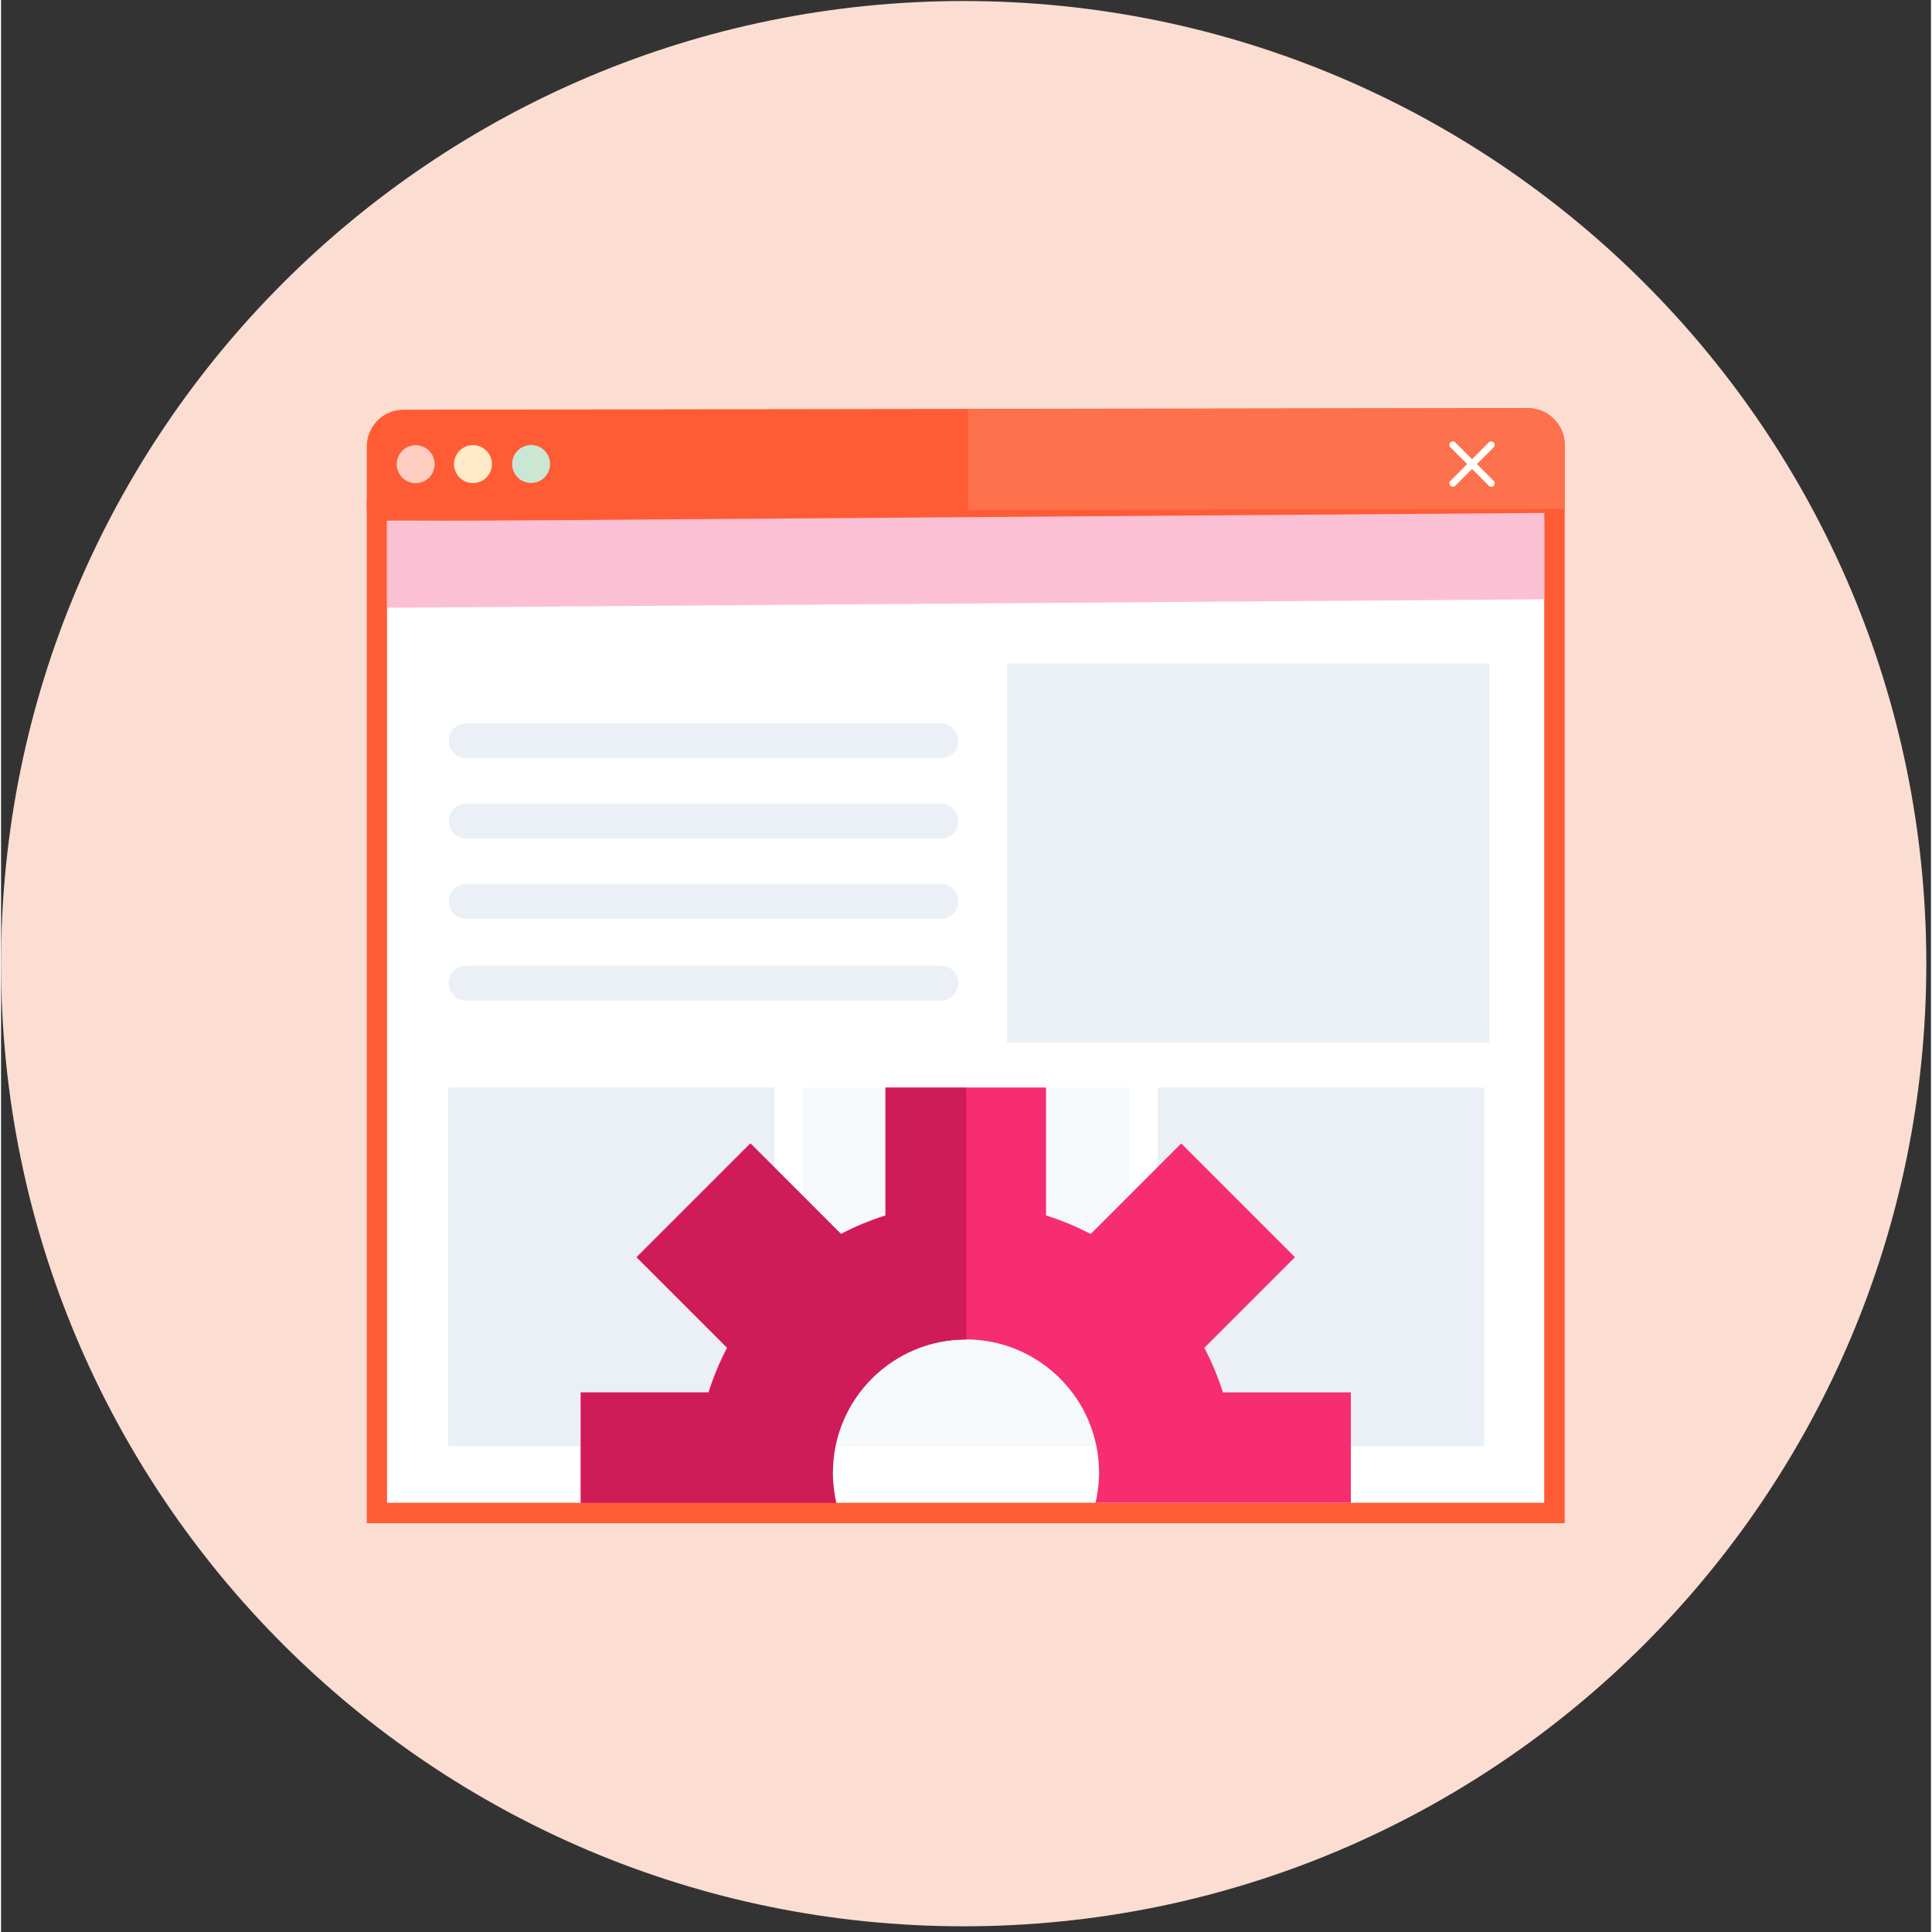 <svg xmlns="http://www.w3.org/2000/svg" xmlns:xlink="http://www.w3.org/1999/xlink" width="148" zoomAndPan="magnify" viewBox="0 0 110.88 111" height="148" preserveAspectRatio="xMidYMid meet" version="1.0"><rect x="0" y="0" width="110.88" height="111" fill="#333333" stroke="none"/><defs><clipPath id="c10756564a"><path d="M 0 0.059 L 110.613 0.059 L 110.613 110.672 L 0 110.672 Z M 0 0.059 " clip-rule="nonzero"/></clipPath><clipPath id="c7be4742d4"><path d="M 55.305 0.059 C 24.762 0.059 0 24.82 0 55.367 C 0 85.91 24.762 110.672 55.305 110.672 C 85.852 110.672 110.613 85.91 110.613 55.367 C 110.613 24.82 85.852 0.059 55.305 0.059 Z M 55.305 0.059 " clip-rule="nonzero"/></clipPath></defs><g clip-path="url(#c10756564a)"><g clip-path="url(#c7be4742d4)"><path fill="#fbddd2" d="M 0 0.059 L 110.613 0.059 L 110.613 110.672 L 0 110.672 Z M 0 0.059 " fill-opacity="1" fill-rule="nonzero"/></g></g><path fill="#ff5c35" d="M 89.836 29.234 L 21.012 29.324 L 21.012 25.66 C 21.012 24.488 21.953 23.543 23.121 23.539 L 87.715 23.445 C 88.887 23.445 89.836 24.391 89.836 25.562 Z M 89.836 29.234 " fill-opacity="1" fill-rule="nonzero"/><path fill="#ffffff" d="M 21.598 29.332 L 89.254 29.332 L 89.254 86.926 L 21.598 86.926 Z M 21.598 29.332 " fill-opacity="1" fill-rule="nonzero"/><path fill="#ffffff" d="M 55.555 29.332 L 89.246 29.332 L 89.246 86.926 L 55.555 86.926 Z M 55.555 29.332 " fill-opacity="1" fill-rule="nonzero"/><path fill="#ffffff" d="M 55.555 58.125 L 89.246 58.125 L 89.246 86.926 L 55.555 86.926 Z M 55.555 58.125 " fill-opacity="1" fill-rule="nonzero"/><path fill="#ff5c35" d="M 89.832 87.512 L 21.012 87.512 L 21.012 28.746 L 89.836 28.746 L 89.836 87.512 Z M 22.176 86.34 L 88.66 86.34 L 88.66 29.918 L 22.176 29.918 L 22.176 86.348 Z M 22.176 86.34 " fill-opacity="1" fill-rule="nonzero"/><path fill="#fd714d" d="M 87.715 23.453 L 55.559 23.508 L 55.559 29.297 L 89.844 29.238 L 89.844 25.574 C 89.844 24.402 88.891 23.457 87.723 23.457 Z M 87.715 23.453 " fill-opacity="1" fill-rule="nonzero"/><path fill="#ffffff" d="M 85.758 25.418 C 85.684 25.344 85.559 25.344 85.477 25.418 L 84.516 26.383 L 83.551 25.418 C 83.477 25.344 83.352 25.344 83.27 25.418 C 83.195 25.492 83.195 25.621 83.27 25.699 L 84.234 26.664 L 83.27 27.629 C 83.195 27.703 83.195 27.828 83.27 27.91 C 83.344 27.984 83.469 27.984 83.551 27.91 L 84.516 26.945 L 85.477 27.91 C 85.551 27.984 85.68 27.984 85.758 27.91 C 85.832 27.836 85.832 27.707 85.758 27.629 L 84.797 26.664 L 85.758 25.699 C 85.832 25.625 85.832 25.5 85.758 25.418 Z M 85.758 25.418 " fill-opacity="1" fill-rule="nonzero"/><path fill="#ffcec2" d="M 24.91 26.668 C 24.91 26.812 24.883 26.953 24.828 27.086 C 24.773 27.219 24.695 27.34 24.594 27.441 C 24.492 27.543 24.371 27.621 24.238 27.676 C 24.105 27.73 23.965 27.758 23.82 27.758 C 23.676 27.758 23.539 27.73 23.406 27.676 C 23.27 27.621 23.152 27.543 23.051 27.441 C 22.949 27.34 22.871 27.219 22.816 27.086 C 22.762 26.953 22.73 26.812 22.73 26.668 C 22.73 26.523 22.762 26.387 22.816 26.254 C 22.871 26.117 22.949 26 23.051 25.898 C 23.152 25.797 23.27 25.719 23.406 25.664 C 23.539 25.609 23.676 25.578 23.82 25.578 C 23.965 25.578 24.105 25.609 24.238 25.664 C 24.371 25.719 24.492 25.797 24.594 25.898 C 24.695 26 24.773 26.117 24.828 26.254 C 24.883 26.387 24.91 26.523 24.91 26.668 Z M 24.91 26.668 " fill-opacity="1" fill-rule="nonzero"/><path fill="#ffebc9" d="M 28.203 26.664 C 28.203 26.809 28.176 26.949 28.121 27.082 C 28.066 27.215 27.988 27.332 27.887 27.434 C 27.781 27.535 27.664 27.617 27.531 27.672 C 27.398 27.727 27.258 27.754 27.113 27.754 C 26.969 27.754 26.832 27.727 26.699 27.672 C 26.562 27.617 26.445 27.535 26.344 27.434 C 26.242 27.332 26.164 27.215 26.109 27.082 C 26.051 26.949 26.023 26.809 26.023 26.664 C 26.023 26.52 26.051 26.379 26.109 26.246 C 26.164 26.113 26.242 25.996 26.344 25.895 C 26.445 25.793 26.562 25.711 26.699 25.656 C 26.832 25.602 26.969 25.574 27.113 25.574 C 27.258 25.574 27.398 25.602 27.531 25.656 C 27.664 25.711 27.781 25.793 27.887 25.895 C 27.988 25.996 28.066 26.113 28.121 26.246 C 28.176 26.379 28.203 26.52 28.203 26.664 Z M 28.203 26.664 " fill-opacity="1" fill-rule="nonzero"/><path fill="#cae7d3" d="M 31.543 26.656 C 31.543 26.801 31.516 26.941 31.461 27.074 C 31.406 27.207 31.324 27.328 31.223 27.43 C 31.121 27.531 31.004 27.609 30.871 27.664 C 30.734 27.719 30.598 27.746 30.453 27.746 C 30.309 27.746 30.168 27.719 30.035 27.664 C 29.902 27.609 29.785 27.531 29.684 27.43 C 29.578 27.328 29.5 27.207 29.445 27.074 C 29.391 26.941 29.363 26.801 29.363 26.656 C 29.363 26.512 29.391 26.375 29.445 26.242 C 29.5 26.109 29.578 25.988 29.684 25.887 C 29.785 25.785 29.902 25.707 30.035 25.652 C 30.168 25.598 30.309 25.566 30.453 25.566 C 30.598 25.566 30.734 25.598 30.871 25.652 C 31.004 25.707 31.121 25.785 31.223 25.887 C 31.324 25.988 31.406 26.109 31.461 26.242 C 31.516 26.375 31.543 26.512 31.543 26.656 Z M 31.543 26.656 " fill-opacity="1" fill-rule="nonzero"/><path fill="#fcc0d4" d="M 88.668 34.43 L 22.176 34.918 L 22.176 29.957 L 88.668 29.469 Z M 88.668 34.43 " fill-opacity="1" fill-rule="nonzero"/><path fill="#eaf0f6" d="M 57.801 38.125 L 85.5 38.125 L 85.5 59.891 L 57.801 59.891 Z M 57.801 38.125 " fill-opacity="1" fill-rule="nonzero"/><path fill="#eaf0f6" d="M 25.676 62.484 L 44.438 62.484 L 44.438 83.094 L 25.676 83.094 Z M 25.676 62.484 " fill-opacity="1" fill-rule="nonzero"/><path fill="#f6f9fc" d="M 46.059 62.484 L 64.824 62.484 L 64.824 83.094 L 46.059 83.094 Z M 46.059 62.484 " fill-opacity="1" fill-rule="nonzero"/><path fill="#eaf0f6" d="M 66.453 62.484 L 85.215 62.484 L 85.215 83.094 L 66.453 83.094 Z M 66.453 62.484 " fill-opacity="1" fill-rule="nonzero"/><path fill="#eaf0f6" d="M 26.723 43.566 L 32.074 43.566 C 32.074 43.566 53.992 43.566 53.992 43.566 C 54.27 43.566 54.52 43.453 54.703 43.273 C 54.887 43.098 54.996 42.844 54.996 42.562 C 54.996 42.289 54.883 42.035 54.703 41.852 C 54.527 41.668 54.273 41.559 53.992 41.559 L 32.074 41.559 C 32.074 41.559 26.723 41.559 26.723 41.559 C 26.449 41.559 26.195 41.676 26.012 41.852 C 25.828 42.031 25.719 42.281 25.719 42.562 C 25.719 42.84 25.836 43.09 26.012 43.273 C 26.191 43.457 26.441 43.566 26.723 43.566 Z M 26.723 43.566 " fill-opacity="1" fill-rule="nonzero"/><path fill="#eaf0f6" d="M 26.723 48.18 L 32.074 48.18 C 32.074 48.18 53.992 48.18 53.992 48.18 C 54.27 48.18 54.52 48.066 54.703 47.887 C 54.887 47.711 54.996 47.457 54.996 47.176 C 54.996 46.902 54.883 46.648 54.703 46.465 C 54.527 46.281 54.273 46.172 53.992 46.172 L 32.074 46.172 C 32.074 46.172 26.723 46.172 26.723 46.172 C 26.449 46.172 26.195 46.285 26.012 46.465 C 25.828 46.641 25.719 46.895 25.719 47.176 C 25.719 47.449 25.836 47.703 26.012 47.887 C 26.191 48.07 26.441 48.18 26.723 48.18 Z M 26.723 48.18 " fill-opacity="1" fill-rule="nonzero"/><path fill="#eaf0f6" d="M 26.723 52.793 L 32.074 52.793 C 32.074 52.793 53.992 52.793 53.992 52.793 C 54.27 52.793 54.52 52.676 54.703 52.5 C 54.887 52.32 54.996 52.07 54.996 51.789 C 54.996 51.512 54.883 51.262 54.703 51.078 C 54.527 50.895 54.273 50.785 53.992 50.785 L 32.074 50.785 C 32.074 50.785 26.723 50.785 26.723 50.785 C 26.449 50.785 26.195 50.898 26.012 51.078 C 25.828 51.254 25.719 51.508 25.719 51.789 C 25.719 52.062 25.836 52.316 26.012 52.5 C 26.191 52.684 26.441 52.793 26.723 52.793 Z M 26.723 52.793 " fill-opacity="1" fill-rule="nonzero"/><path fill="#eaf0f6" d="M 26.723 57.488 L 32.074 57.488 C 32.074 57.488 53.992 57.488 53.992 57.488 C 54.27 57.488 54.52 57.375 54.703 57.195 C 54.887 57.02 54.996 56.766 54.996 56.484 C 54.996 56.211 54.883 55.957 54.703 55.773 C 54.527 55.59 54.273 55.48 53.992 55.48 L 32.074 55.48 C 32.074 55.48 26.723 55.48 26.723 55.48 C 26.449 55.48 26.195 55.598 26.012 55.773 C 25.828 55.953 25.719 56.203 25.719 56.484 C 25.719 56.762 25.836 57.012 26.012 57.195 C 26.191 57.379 26.441 57.488 26.723 57.488 Z M 26.723 57.488 " fill-opacity="1" fill-rule="nonzero"/><path fill="#f62d71" d="M 69.137 77.434 L 74.34 72.23 L 67.805 65.695 L 62.602 70.898 C 61.789 70.469 60.934 70.113 60.039 69.832 L 60.039 62.484 L 50.805 62.484 L 50.805 69.832 C 49.91 70.113 49.055 70.469 48.238 70.898 L 43.039 65.695 L 36.504 72.23 L 41.707 77.434 C 41.277 78.246 40.922 79.102 40.641 79.996 L 33.293 79.996 L 33.293 86.34 L 47.957 86.34 C 47.832 85.785 47.758 85.211 47.758 84.613 C 47.758 80.383 51.188 76.953 55.422 76.953 C 59.656 76.953 63.086 80.383 63.086 84.613 C 63.086 85.211 63.012 85.785 62.883 86.34 L 77.551 86.34 L 77.551 79.996 L 70.199 79.996 C 69.918 79.102 69.562 78.246 69.129 77.434 Z M 69.137 77.434 " fill-opacity="1" fill-rule="nonzero"/><path fill="#cf1b57" d="M 50.84 69.84 C 49.945 70.121 49.09 70.477 48.273 70.906 L 43.07 65.703 L 36.539 72.234 L 41.742 77.438 C 41.312 78.254 40.957 79.109 40.676 80.004 L 33.328 80.004 L 33.328 86.348 L 47.992 86.348 C 47.867 85.789 47.793 85.215 47.793 84.621 C 47.793 80.387 51.223 76.957 55.457 76.957 L 55.457 62.492 L 50.84 62.492 Z M 50.84 69.84 " fill-opacity="1" fill-rule="nonzero"/></svg>